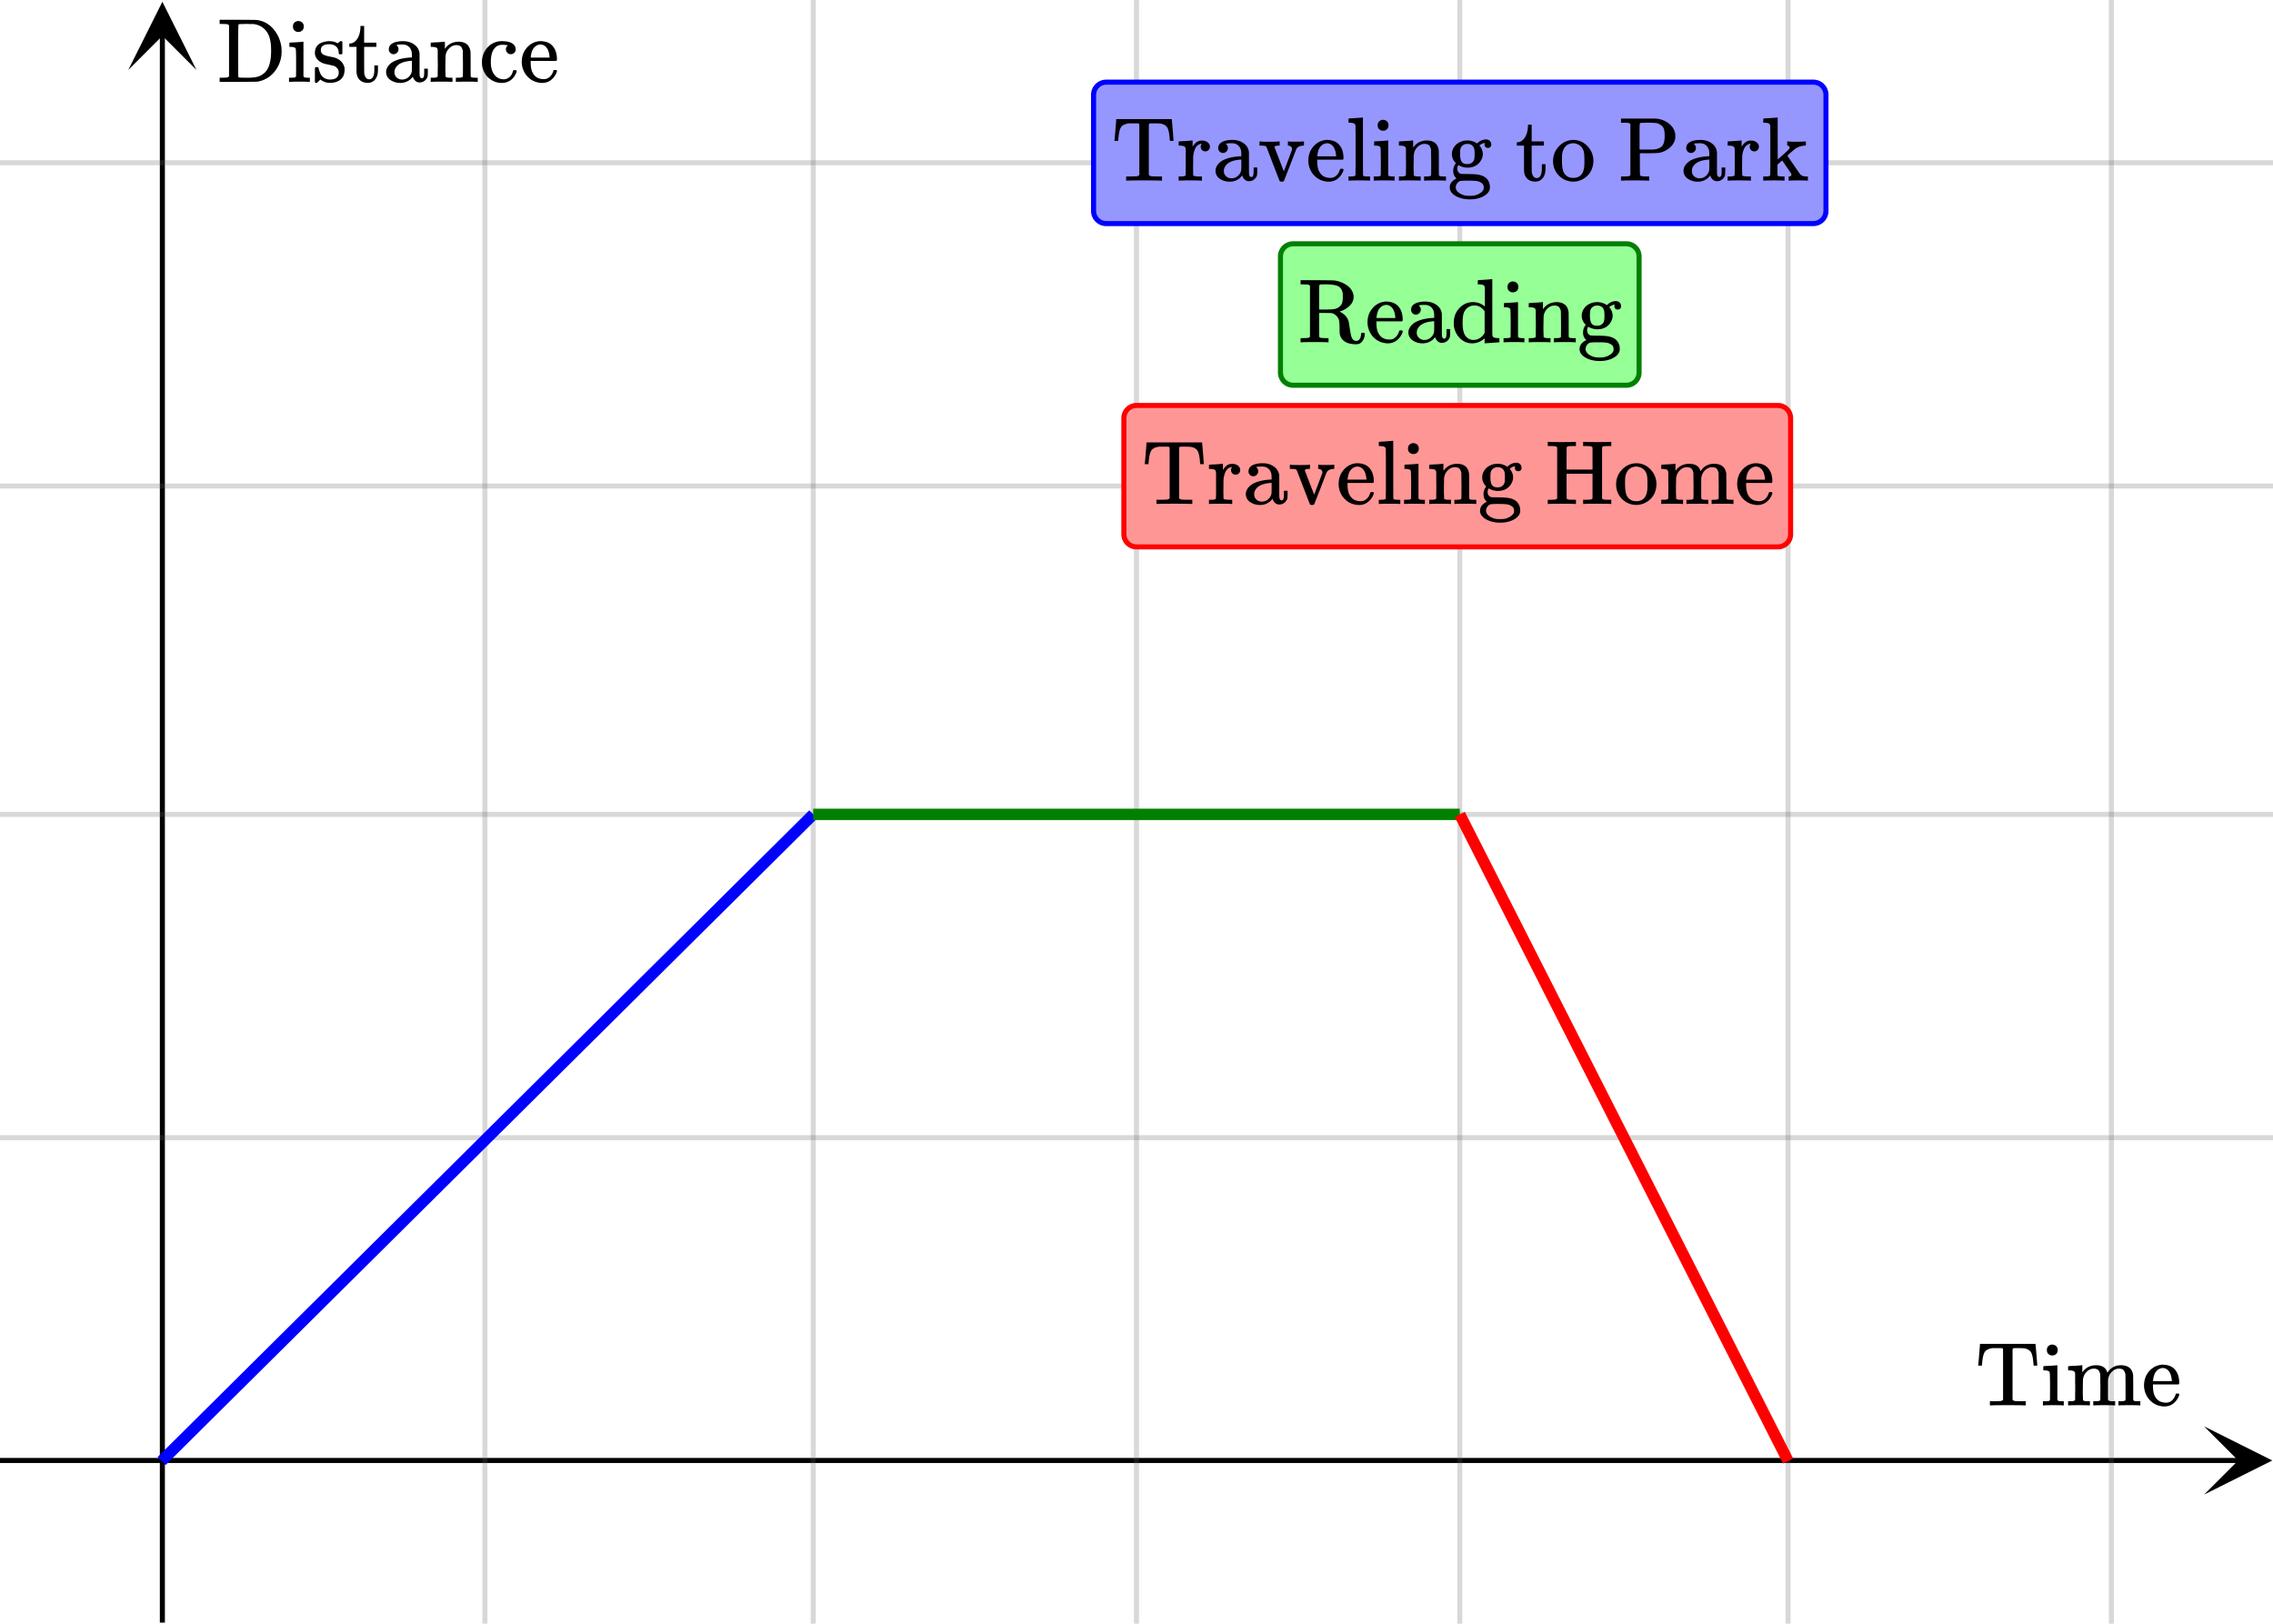 <svg xmlns="http://www.w3.org/2000/svg" width="450" height="321.422" viewBox="0 0 450 321"><defs><clipPath id="a"><path d="M436.363 282.148H450V296h-13.637zm0 0"/></clipPath><clipPath id="b"><path d="M25.395 0H39v13.637H25.395zm0 0"/></clipPath></defs><path fill="#fff" d="M0 0h450v321H0z"/><path d="M0 288.398h443.25v1H0zm0 0"/><g clip-path="url(#a)"><path d="M436.363 282.148l13.5 6.75-13.5 6.75 6.75-6.75zm0 0"/></g><path d="M96 0v321M161 0v321M225 0v321M289 0v321M354 0v321M418 0v321"/><path d="M96.5 0v321c0 .277-.223.5-.5.5a.498.498 0 0 1-.5-.5V0c0-.277.223-.5.5-.5s.5.223.5.5zm65 0v321c0 .277-.223.5-.5.5a.498.498 0 0 1-.5-.5V0c0-.277.223-.5.5-.5s.5.223.5.5zm64 0v321c0 .277-.223.5-.5.5a.498.498 0 0 1-.5-.5V0c0-.277.223-.5.5-.5s.5.223.5.5zm64 0v321c0 .277-.223.5-.5.5a.498.498 0 0 1-.5-.5V0c0-.277.223-.5.5-.5s.5.223.5.5zm65 0v321c0 .277-.223.5-.5.5a.498.498 0 0 1-.5-.5V0c0-.277.223-.5.5-.5s.5.223.5.5zm64 0v321c0 .277-.223.5-.5.5a.498.498 0 0 1-.5-.5V0c0-.277.223-.5.5-.5s.5.223.5.5zm0 0" fill="#666" fill-opacity=".251"/><path d="M31.645 321V6.75h1V321zm0 0"/><g clip-path="url(#b)"><path d="M25.395 13.637l6.75-13.5 6.75 13.5-6.75-6.75zm0 0"/></g><path d="M0 225h450M0 161h450M0 96h450M0 32h450"/><path d="M0 224.5h450c.277 0 .5.223.5.5s-.223.5-.5.5H0a.498.498 0 0 1-.5-.5c0-.277.223-.5.5-.5zm0-64h450c.277 0 .5.223.5.5s-.223.5-.5.5H0a.498.498 0 0 1-.5-.5c0-.277.223-.5.5-.5zm0-65h450c.277 0 .5.223.5.5s-.223.5-.5.5H0a.498.498 0 0 1-.5-.5c0-.277.223-.5.5-.5zm0-64h450c.277 0 .5.223.5.5s-.223.5-.5.5H0a.498.498 0 0 1-.5-.5c0-.277.223-.5.5-.5zm0 0" fill="#666" fill-opacity=".251"/><path d="M31.207 288.203l129-128 1.586 1.594-129 128zm0 0" fill="#00f"/><path d="M161 159.875h128v2.25H161zm0 0" fill="green"/><path d="M290.004 160.492l65 128-2.008 1.016-65-128zm0 0" fill="red"/><path d="M391.64 270.031v.094h.735v-.094c0-.062.016-.203.047-.437.094-1.281.344-2.094.719-2.422.296-.25.703-.406 1.218-.5.125-.016.47-.016 1.032-.016h.484c.281 0 .453.016.516.031.062.016.125.079.156.188.015.016.015 1.703.015 5.016v4.968c-.093.141-.25.22-.453.266-.421.031-.968.047-1.609.047h-.547V278h.235c.25-.031 1.359-.047 3.312-.047 1.953 0 3.063.016 3.313.047h.234v-.828h-.547c-.64 0-1.188-.016-1.61-.047-.202-.047-.359-.125-.452-.266v-4.968c0-3.313 0-5 .015-5.016.031-.11.094-.172.156-.188.063-.015.235-.03.516-.03h.484c.672 0 1.125.03 1.391.093.453.125.781.328.984.578.297.344.485 1.094.579 2.266.015.234.03.375.046.437v.094h.72v-.094c0-.031-.048-.719-.157-2.062-.11-1.344-.172-2.031-.188-2.047v-.11h-11v.11c0 .015-.046.703-.156 2.047-.11 1.344-.172 2.031-.187 2.062zm14.704-4.078c-.328 0-.594.094-.797.297-.219.188-.313.453-.313.781 0 .438.157.735.485.922.156.11.344.156.594.156.218 0 .421-.046.578-.156.312-.187.484-.484.484-.922 0-.328-.11-.578-.297-.765-.187-.188-.437-.282-.734-.313zM408.438 278h.14v-.828h-.422c-.328-.016-.547-.031-.625-.063a.488.488 0 0 1-.219-.218v-6.844h-.046c-.016 0-.079 0-.204.015-.125.016-.296.032-.515.047l-.656.047-.641.031c-.219.016-.39.016-.516.032l-.171.015c-.032 0-.032.141-.032.422v.406h.188c.61 0 .969.125 1.062.36.047.125.078 1.094.078 2.89 0 1.72-.015 2.579-.015 2.61a.46.46 0 0 1-.219.203 7.3 7.3 0 0 1-.89.047h-.282V278h.14c.22-.031.876-.047 1.97-.047 1.109 0 1.734.016 1.875.047zm3.937-1.078v-.422c0-.125-.016-.266-.016-.422 0-.156-.015-.344-.015-.531v-.578c0-.281.015-.594.015-.906 0-.329.016-.594.016-.813v-.328c.063-.64.313-1.156.734-1.578.407-.406.875-.625 1.422-.625.375 0 .672.094.86.265.187.172.312.454.406.844 0 .094.015.953.031 2.578 0 1.625-.015 2.453-.015 2.485 0 .187-.329.28-.954.28h-.437V278h.14c.157-.031.829-.047 2.016-.047 1.188 0 1.86.016 2.016.047h.156v-.828h-.547c-.469 0-.75-.078-.844-.25v-.11c0-.078 0-.187-.015-.312V274.063v-.813c.015-.203.015-.313.015-.328.063-.64.313-1.156.735-1.578.406-.406.89-.625 1.422-.625.39 0 .671.094.859.265.188.172.313.454.406.844.016.094.016.953.031 2.578 0 1.625 0 2.453-.015 2.485 0 .187-.313.28-.953.28h-.438V278h.14c.157-.031.829-.047 2.017-.047 1.203 0 1.875.016 2.03.047h.141v-.828h-.296c-.329 0-.625-.016-.875-.047a.46.46 0 0 1-.22-.203c-.015-.031-.015-.813-.015-2.344 0-1.578-.015-2.422-.015-2.5-.141-1.36-.97-2.031-2.47-2.031-.812 0-1.53.281-2.14.86-.047.03-.203.234-.484.593l-.047-.094c-.266-.875-.969-1.328-2.14-1.36-1.188 0-2.11.454-2.75 1.376l-.016.031c-.016 0-.016-.234-.016-.687v-.72h-.063c-.015 0-.078 0-.203.017-.109.015-.28.03-.515.046s-.438.032-.64.047c-.22 0-.438.016-.673.031-.219.016-.39.016-.5.032l-.187.015c-.016 0-.031.141-.031.422v.406h.328c.39.032.656.079.796.157.141.078.22.234.266.469V273.14c0 .437.016.828.016 1.203v.75c0 .25-.016.484-.016.703v1.125c-.11.172-.39.25-.86.25h-.53V278h.14c.156-.031.828-.047 2.016-.047 1.187 0 1.86.016 2.015.047h.141v-.828h-.531c-.469 0-.75-.078-.844-.25zm19.063-3.328c0-1.156-.282-2.047-.86-2.703-.562-.641-1.39-.954-2.484-.954-.125 0-.203 0-.25.016-.953.125-1.75.563-2.406 1.328-.641.75-.97 1.688-.97 2.797 0 .438.079.875.22 1.313.234.687.609 1.296 1.156 1.78.531.5 1.156.798 1.828.938.312.063.562.094.797.094.719 0 1.328-.203 1.828-.61.5-.406.86-.906 1.094-1.53a.993.993 0 0 0 .046-.235c0-.125-.109-.187-.359-.187-.156 0-.25.015-.281.046-.047.047-.078.125-.11.266-.14.375-.328.688-.562.938a1.692 1.692 0 0 1-1.297.562c-1.047 0-1.797-.437-2.234-1.328-.235-.453-.36-1.125-.36-2.016v-.265h5.079c.093-.094.125-.172.125-.25zm-1.47-.547v.14h-3.718v-.125c.078-.687.234-1.218.469-1.593.406-.578.906-.875 1.531-.875.172.015.297.047.375.078.781.281 1.234 1.062 1.344 2.375zm0 0M45.344 4.797v10.11c-.125.109-.235.187-.36.218-.109.016-.406.031-.906.047h-.594V16h3.625c2.407-.016 3.688-.031 3.844-.047 1.297-.219 2.375-.812 3.234-1.781.844-.969 1.36-2.11 1.532-3.453.015-.235.031-.5.031-.766 0-.281-.016-.531-.031-.781-.172-1.313-.657-2.469-1.453-3.469-.797-1-1.782-1.625-2.97-1.875a3.281 3.281 0 0 0-.75-.094c-.25-.015-1.39-.015-3.437-.03h-3.625v.827h.594c.5.016.797.032.906.047.125.031.235.11.36.219zm4.765-.25a3.85 3.85 0 0 1 1.766.61c.922.624 1.484 1.593 1.672 2.89.094.422.125 1.047.125 1.875 0 2.125-.469 3.594-1.406 4.375-.422.344-.86.578-1.313.687-.453.125-1.062.188-1.844.188-1.047 0-1.625-.016-1.718-.031-.125-.032-.188-.094-.22-.204 0-.03-.015-1.75-.015-5.124 0-3.36.016-5.079.063-5.126.031-.078.125-.125.281-.14h.734c.203-.016.391-.016.563-.016.172 0 .36 0 .562.016h.516zm9-.594c-.328 0-.593.094-.797.297-.218.188-.312.453-.312.781 0 .438.156.735.484.922.157.11.344.156.594.156.219 0 .422-.046.578-.156.313-.187.485-.484.485-.922 0-.328-.11-.578-.297-.765-.188-.188-.438-.282-.735-.313zM61.203 16h.14v-.828h-.421c-.328-.016-.547-.031-.625-.063a.488.488 0 0 1-.219-.218V8.047h-.047c-.015 0-.078 0-.203.015-.125.016-.297.032-.516.047l-.656.047-.64.031c-.22.016-.391.016-.516.032l-.172.015c-.031 0-.031.141-.031.422v.406h.187c.61 0 .97.126 1.063.36.047.125.078 1.094.078 2.89 0 1.72-.016 2.579-.016 2.61a.46.46 0 0 1-.218.203 7.3 7.3 0 0 1-.891.047h-.281V16h.14c.22-.031.875-.047 1.97-.047 1.108 0 1.733.016 1.874.047zm3.969-7.453c.594 0 1.047.156 1.39.469.329.312.5.75.5 1.296 0 .063.032.141.11.22h.5l.11-.11V8.047a.326.326 0 0 0-.235-.11h-.14a3.66 3.66 0 0 0-.407.297l-.156.125-.266-.14a2.904 2.904 0 0 0-1.266-.266c-.234-.031-.374-.031-.421 0-1.704.172-2.547.938-2.547 2.328 0 .125 0 .219.015.266.141.734.594 1.297 1.391 1.672.234.125.688.25 1.36.375.374.094.671.156.874.203.313.094.563.25.75.484.22.219.329.5.329.844 0 .938-.579 1.406-1.75 1.406-.735 0-1.329-.312-1.75-.922a5.056 5.056 0 0 1-.47-1.234c-.03-.14-.062-.234-.093-.25-.031-.031-.125-.047-.281-.047-.172 0-.266.016-.282.016-.046.031-.078.11-.078.219-.015.124-.015.578-.015 1.359v1.422c.078.062.156.11.234.11h.14l.204-.188c.078-.063.14-.125.219-.203l.156-.157.14-.125c.532.438 1.157.656 1.876.656 1.296 0 2.187-.453 2.656-1.343.156-.36.25-.766.25-1.235 0-.218-.016-.359-.016-.437-.219-.828-.703-1.422-1.469-1.781-.25-.141-.718-.282-1.406-.391-.547-.11-.953-.234-1.219-.36a1.063 1.063 0 0 1-.562-.624 1.027 1.027 0 0 1-.031-.297c0-.781.547-1.172 1.656-1.172zm6.187-3.344c-.046 1.172-.359 2.047-.906 2.625a1.721 1.721 0 0 1-1.14.578h-.157v.656h1.422v2.47c0 1.702 0 2.577.016 2.671.062.61.281 1.094.672 1.453.375.344.89.531 1.546.531.516 0 .922-.156 1.25-.453.313-.296.547-.687.672-1.171.063-.25.094-.641.094-1.188v-.64h-.719v.64c0 .453-.015.734-.03.828-.11.844-.438 1.281-.97 1.281-.421 0-.703-.234-.875-.703a1.823 1.823 0 0 1-.125-.578c0-.187-.015-1.047-.015-2.547V9.062h2.422v-.828h-2.422V4.922h-.735zm6.563 5.313c.266 0 .5-.11.687-.297a.944.944 0 0 0 .282-.688c0-.344-.141-.61-.391-.781 0-.11.39-.156 1.203-.156.438 0 .813.125 1.11.344.296.234.515.546.64.937.063.203.094.5.094.906v.39h-.25c-1.266.079-2.313.298-3.125.673-.406.172-.75.406-1.031.687-.47.469-.704.985-.704 1.547 0 .219.047.453.141.688.172.421.5.765 1 1.03a3.438 3.438 0 0 0 1.672.407c.781 0 1.469-.25 2.047-.75.047-.047.125-.125.234-.25.11-.125.188-.219.219-.25v.078c.078.297.25.547.484.766.235.203.5.312.797.312.39 0 .735-.109 1.031-.328.282-.234.485-.5.594-.844.016-.078.031-.359.047-.843v-.703h-.719v.64c0 .516-.03.86-.109 1-.078.172-.188.25-.344.25-.172 0-.281-.078-.36-.25-.062-.11-.093-.265-.093-.469-.016-.187-.016-.874-.016-2.062v-2.047a2.112 2.112 0 0 0-.109-.578c-.172-.578-.562-1.047-1.14-1.406-.579-.36-1.266-.531-2.063-.531-.672 0-1.234.093-1.703.265-.469.188-.781.438-.938.75-.093.219-.14.422-.14.578 0 .266.078.5.265.688a.907.907 0 0 0 .688.297zm3.625 2.328c0 .719-.016 1.11-.047 1.187-.11.422-.328.781-.672 1.063-.344.297-.75.437-1.234.437a1.5 1.5 0 0 1-1.063-.406 1.359 1.359 0 0 1-.437-1.031c0-.297.062-.578.203-.813.453-.86 1.5-1.344 3.156-1.453.016-.015.047-.015.078-.015.016 0 .016.343.016 1.03zm6.656 2.078V14.5c0-.125-.016-.266-.016-.422 0-.156-.015-.344-.015-.531v-.578c0-.281.016-.594.016-.906 0-.329.015-.594.015-.813v-.328c.063-.64.313-1.156.734-1.578.407-.406.876-.625 1.422-.625.375 0 .672.094.86.265.187.172.312.454.406.844 0 .094.016.953.031 2.578 0 1.625-.015 2.453-.015 2.485 0 .187-.329.28-.954.28h-.437V16h.14c.157-.031.829-.047 2.016-.047 1.188 0 1.86.016 2.016.047h.156v-.828h-.297c-.328 0-.625-.016-.875-.047a.46.46 0 0 1-.219-.203c-.015-.031-.015-.813-.015-2.344 0-1.578-.016-2.422-.016-2.5C93 8.766 92.25 8.094 90.86 8.047c-1.187 0-2.109.453-2.75 1.375l-.015.031c-.016 0-.016-.234-.016-.687v-.72h-.062c-.016 0-.079 0-.204.017-.109.015-.28.03-.515.046-.234.016-.438.032-.64.047-.22 0-.438.016-.673.031-.218.016-.39.016-.5.032l-.187.015c-.016 0-.031.141-.031.422v.406h.328c.39.032.656.079.797.157.14.078.218.234.265.469V11.14c0 .437.016.828.016 1.203v.75c0 .25-.016.484-.016.703v1.125c-.11.172-.39.25-.86.25h-.53V16h.14c.156-.031.828-.047 2.016-.047 1.187 0 1.86.016 2.016.047h.14v-.828h-.531c-.469 0-.75-.078-.844-.25zm12.906-4.406c.282 0 .516-.094.704-.266a.885.885 0 0 0 .28-.672c0-.172-.03-.312-.062-.422-.265-.812-1.172-1.219-2.719-1.219-.874 0-1.671.282-2.39.86-.844.703-1.328 1.625-1.484 2.75 0 .094-.016.281-.016.594 0 .312.016.515.016.578.25 1.437.953 2.453 2.14 3.062a3.725 3.725 0 0 0 1.719.422c1.094 0 1.937-.437 2.531-1.297.313-.484.453-.844.453-1.062 0-.047-.031-.094-.11-.172h-.25c-.155 0-.25.015-.28.047-.047.015-.063.078-.094.172-.188.687-.547 1.156-1.047 1.406a1.582 1.582 0 0 1-.797.187c-.828 0-1.484-.375-1.969-1.109-.375-.563-.562-1.328-.562-2.313 0-1.328.281-2.265.844-2.828.343-.39.828-.578 1.437-.578.281 0 .578.016.89.063.11.015.157.031.173.047 0 .015-.032.046-.079.109a.885.885 0 0 0-.28.672c0 .265.093.5.28.687a.885.885 0 0 0 .672.282zm9.157 1.078c0-1.156-.282-2.047-.86-2.703-.562-.641-1.39-.954-2.484-.954-.125 0-.203 0-.25.016-.953.125-1.75.563-2.406 1.328-.641.75-.97 1.688-.97 2.797 0 .438.079.875.22 1.313.234.687.609 1.296 1.156 1.78.531.5 1.156.798 1.828.938.313.063.563.094.797.094.719 0 1.328-.203 1.828-.61.5-.405.86-.905 1.094-1.53a.993.993 0 0 0 .047-.235c0-.125-.11-.187-.36-.187-.156 0-.25.015-.281.046-.047.047-.078.126-.11.266-.14.375-.328.688-.562.938a1.692 1.692 0 0 1-1.297.562c-1.047 0-1.797-.437-2.234-1.328-.234-.453-.36-1.125-.36-2.016v-.265h5.079c.093-.094.125-.172.125-.25zm-1.47-.547v.14h-3.718v-.124c.078-.688.234-1.22.469-1.594.406-.578.906-.875 1.531-.875.172.015.297.047.375.078.781.281 1.234 1.062 1.344 2.375zm0 0"/><path d="M219 15.55h140a3 3 0 0 1 3 3v23a3 3 0 0 1-3 3H219a3 3 0 0 1-3-3v-23a3 3 0 0 1 3-3zm1 2h138c1.105 0 2 .895 2 2v21c0 1.106-.895 2-2 2H220c-1.105 0-2-.894-2-2v-21c0-1.105.895-2 2-2zm0 0" fill-rule="evenodd" fill="#00f"/><path d="M219 16.55h140c1.105 0 2 .895 2 2v23c0 1.106-.895 2-2 2H219c-1.105 0-2-.894-2-2v-23c0-1.105.895-2 2-2zm0 0" fill-rule="evenodd" fill="#9696ff"/><path d="M220.64 27.582v.094h.735v-.094c0-.062.016-.203.047-.437.094-1.282.344-2.094.719-2.422.297-.25.703-.407 1.218-.5.125-.016.47-.016 1.032-.016h.484c.281 0 .453.016.516.031.062.016.125.078.156.188.016.015.016 1.703.016 5.015v4.97c-.094.14-.25.218-.454.265-.422.031-.968.047-1.609.047h-.547v.828h.234c.25-.031 1.36-.047 3.313-.047s3.063.016 3.313.047h.234v-.828h-.547c-.64 0-1.188-.016-1.61-.047-.202-.047-.359-.125-.452-.266v-4.969c0-3.312 0-5 .015-5.015.031-.11.094-.172.156-.188.063-.015.235-.031.516-.031h.484c.672 0 1.125.031 1.391.094.453.125.781.328.984.578.297.344.485 1.094.578 2.266.016.234.032.375.047.437v.094h.72v-.094c0-.031-.048-.719-.157-2.062-.11-1.344-.172-2.032-.188-2.047v-.11h-11v.11c0 .015-.047.703-.156 2.047-.11 1.343-.172 2.03-.187 2.062zm12.985 7.14h-.281v.829h.14c.172-.031.844-.047 2.016-.047 1.313 0 2.078.016 2.297.047h.156v-.828h-.562c-.516-.016-.828-.047-.953-.094a.302.302 0 0 1-.22-.172v-.36-.359c-.015-.14-.015-.297-.015-.468v-.485c0-.344.016-.75.016-1.219v-.703c.078-1.047.36-1.812.828-2.265.11-.078.25-.172.437-.266.25-.078.391-.094.422-.078 0 .016-.015.047-.047.094a.857.857 0 0 0-.14.5c0 .265.094.484.265.656.172.172.391.25.641.25s.469-.094.64-.266c.188-.172.266-.39.266-.656 0-.437-.234-.781-.703-1.031-.234-.125-.516-.188-.86-.188-.452 0-.812.11-1.093.328-.281.204-.531.516-.766.891v-1.234h-.047c-.015 0-.078 0-.203.015-.109.016-.28.032-.515.047-.235.016-.438.031-.625.047l-.656.031c-.22.016-.375.016-.5.032l-.188.015c-.016 0-.031.14-.031.422v.406h.328c.39.032.656.078.797.157.14.078.219.234.265.468l.016.407v3.703c0 .203 0 .39-.016.562v.562c-.093.173-.375.25-.843.25zm8.5-4.656c.266 0 .5-.109.688-.296a.944.944 0 0 0 .28-.688c0-.344-.14-.61-.39-.781 0-.11.39-.156 1.203-.156.438 0 .813.125 1.11.343.297.235.515.547.64.938.063.203.094.5.094.906v.39h-.25c-1.266.079-2.313.298-3.125.673-.406.171-.75.406-1.031.687-.469.469-.703.984-.703 1.547 0 .219.047.453.14.687.172.422.5.766 1 1.032a3.438 3.438 0 0 0 1.672.406c.781 0 1.469-.25 2.047-.75.047-.047.125-.125.234-.25.11-.125.188-.219.22-.25v.078c.077.297.25.547.483.766.235.203.5.312.797.312.391 0 .735-.11 1.032-.328.28-.234.484-.5.593-.844.016-.078.032-.36.047-.843v-.704h-.719v.641c0 .516-.03.86-.109 1-.078.172-.187.25-.344.25-.172 0-.28-.078-.359-.25-.063-.11-.094-.266-.094-.469-.015-.187-.015-.875-.015-2.062v-2.047a2.112 2.112 0 0 0-.11-.578c-.172-.578-.562-1.047-1.14-1.406-.578-.36-1.266-.532-2.063-.532-.672 0-1.234.094-1.703.266-.469.187-.781.437-.938.75-.093.219-.14.422-.14.578 0 .266.078.5.266.688a.907.907 0 0 0 .687.296zm3.625 2.329c0 .718-.016 1.109-.047 1.187-.11.422-.328.781-.672 1.063-.344.296-.75.437-1.234.437a1.5 1.5 0 0 1-1.063-.406 1.359 1.359 0 0 1-.437-1.031c0-.297.062-.579.203-.813.453-.86 1.5-1.344 3.156-1.453.016-.016.047-.016.078-.016.016 0 .016.344.016 1.032zm9.344-4.61h-.125v.828h.078c.187 0 .36.063.516.188a.577.577 0 0 1 .234.469v.14a566.05 566.05 0 0 1-1.625 4.297l-.922-2.375c-.61-1.578-.922-2.39-.922-2.437.031-.172.281-.266.75-.282h.266v-.828h-.156c-.172.047-.829.063-1.97.063-1.046 0-1.64-.016-1.75-.063h-.109v.828h.438c.281.016.469.032.531.047.078 0 .156.031.25.078.078.047.156.14.203.266.016.047.86 2.25 2.531 6.578.063.11.204.172.438.172s.39-.063.453-.172c.016-.062.422-1.094 1.219-3.125.781-2.031 1.187-3.062 1.203-3.125.219-.437.672-.672 1.344-.719h.187v-.828h-.078c-.297.031-.781.047-1.469.047h-.64c-.516 0-.813-.016-.875-.047zm10.89 3.36c0-1.157-.28-2.047-.859-2.704-.563-.64-1.39-.953-2.484-.953-.125 0-.204 0-.25.016-.954.125-1.75.562-2.407 1.328-.64.75-.968 1.688-.968 2.797 0 .437.078.875.218 1.312.235.688.61 1.297 1.157 1.782.53.5 1.156.797 1.828.937.312.063.562.094.797.094.718 0 1.328-.203 1.828-.61.5-.406.86-.906 1.094-1.53a.993.993 0 0 0 .046-.235c0-.125-.109-.188-.359-.188-.156 0-.25.016-.281.047-.047.047-.078.125-.11.266-.14.375-.328.687-.562.937a1.692 1.692 0 0 1-1.297.563c-1.047 0-1.797-.438-2.234-1.328-.235-.453-.36-1.125-.36-2.016v-.265h5.078c.094-.094.125-.172.125-.25zm-1.468-.547v.14h-3.72v-.125c.079-.687.235-1.218.47-1.593.406-.579.906-.875 1.53-.875.173.015.298.046.376.078.781.28 1.234 1.062 1.344 2.375zm2.734 4.125h-.281v.828h.14c.157-.031.829-.047 2-.047 1.11 0 1.766.016 1.985.047h.14v-.828h-.28a7.3 7.3 0 0 1-.892-.047.46.46 0 0 1-.218-.203c0-.032-.016-1.938-.016-5.75V23.05h-.047c-.015 0-.078.015-.203.015a9.137 9.137 0 0 1-.547.047l-.656.047-.672.047a3.91 3.91 0 0 0-.515.031l-.188.016c-.016 0-.031.14-.031.406v.422h.328c.39.031.656.078.797.156.14.078.219.235.265.453v1.094c.016.328.016.688.016 1.094v5.656c0 .297 0 .563-.016.781v1.157c-.093.172-.39.25-.843.25zm6.61-11.22c-.329 0-.594.095-.798.298-.218.187-.312.453-.312.781 0 .438.156.734.484.922.157.11.344.156.594.156.219 0 .422-.047.578-.156.313-.188.485-.484.485-.922 0-.328-.11-.578-.297-.766-.188-.187-.438-.28-.735-.312zm2.093 12.048h.14v-.828h-.421c-.328-.016-.547-.032-.625-.063a.488.488 0 0 1-.219-.219v-6.843h-.047c-.015 0-.078 0-.203.015-.125.016-.297.032-.515.047-.235.016-.454.031-.657.047l-.64.031c-.22.016-.391.016-.516.032l-.172.015c-.031 0-.031.14-.031.422v.406h.187c.61 0 .97.125 1.063.36.047.125.078 1.093.078 2.89 0 1.719-.016 2.578-.016 2.61a.46.46 0 0 1-.218.203 7.3 7.3 0 0 1-.891.047h-.281v.828h.14c.22-.031.875-.047 1.97-.047 1.108 0 1.733.016 1.874.047zm3.938-1.078v-.422c0-.125-.016-.266-.016-.422 0-.156-.016-.344-.016-.531v-.578c0-.282.016-.594.016-.907 0-.328.016-.593.016-.812v-.328c.062-.641.312-1.157.734-1.578.406-.407.875-.625 1.422-.625.375 0 .672.093.86.265.187.172.312.453.406.844 0 .094.015.953.03 2.578 0 1.625-.015 2.453-.015 2.484 0 .188-.328.282-.953.282h-.438v.828h.141c.156-.031.828-.047 2.016-.047 1.187 0 1.86.016 2.015.047h.157v-.828h-.297c-.328 0-.625-.016-.875-.047a.46.46 0 0 1-.219-.203c-.016-.032-.016-.813-.016-2.344 0-1.578-.015-2.422-.015-2.5-.156-1.313-.906-1.984-2.297-2.031-1.188 0-2.11.453-2.75 1.375l-.016.03c-.015 0-.015-.233-.015-.687v-.718h-.063c-.015 0-.078 0-.203.015-.11.016-.281.032-.516.047-.234.016-.437.031-.64.047-.219 0-.438.016-.672.031-.219.016-.39.016-.5.032l-.188.015c-.015 0-.03.14-.03.422v.406h.327c.39.032.656.078.797.157.14.078.219.234.266.468v1.453c0 .438.015.829.015 1.204v.75c0 .25-.015.484-.015.703v1.125c-.11.172-.39.25-.86.25h-.53v.828h.14c.156-.031.828-.047 2.015-.047 1.188 0 1.86.016 2.016.047h.14v-.828h-.53c-.47 0-.75-.078-.844-.25zm12.53-6.282l-.202-.125a3.25 3.25 0 0 0-1.703-.468c-.563 0-1.079.109-1.532.343-.453.22-.812.516-1.062.891-.328.469-.485.953-.485 1.469 0 .656.266 1.25.797 1.781-.359.469-.53.969-.53 1.531 0 .625.218 1.14.655 1.5l-.203.11c-.203.093-.39.234-.578.422a1.642 1.642 0 0 0-.562 1.25c0 .187.015.312.046.39.157.578.625 1.063 1.36 1.422.734.36 1.594.547 2.578.547 1 0 1.844-.188 2.563-.547.734-.36 1.203-.844 1.359-1.422.031-.078.047-.219.047-.437 0-.703-.235-1.297-.703-1.766-.422-.39-1-.625-1.735-.734-.281-.063-.937-.094-1.937-.11-.766-.015-1.188-.015-1.297-.031a.685.685 0 0 1-.313-.11c-.312-.202-.468-.515-.468-.937 0-.219.062-.453.203-.687.61.328 1.203.5 1.781.5 1.156 0 2-.407 2.578-1.235.313-.468.485-.953.485-1.437 0-.578-.204-1.125-.594-1.61-.031-.03-.047-.062-.078-.093 0-.016.046-.063.14-.125.25-.188.516-.313.797-.36.063-.015.11-.015.156-.031v.016c0 .015-.015.047-.015.047-.063.093-.078.218-.047.39.062.36.281.531.656.531.203 0 .36-.062.469-.171a.636.636 0 0 0 .187-.47c0-.312-.093-.546-.296-.75a.965.965 0 0 0-.72-.28c-.671 0-1.265.265-1.796.796zm-3.358 2.11c0-.422.015-.719.046-.922.063-.344.22-.61.47-.813.25-.187.546-.296.905-.296.782 0 1.25.375 1.407 1.109.03.203.046.5.046.922 0 .406-.015.703-.046.89a1.28 1.28 0 0 1-.454.782c-.25.203-.562.297-.937.297-.563 0-.938-.157-1.14-.5-.204-.329-.298-.829-.298-1.47zm4.187 5.672c.344.203.5.515.5.922 0 .156 0 .265-.031.328-.078.28-.297.53-.64.765a3.287 3.287 0 0 1-1.173.5c-.219.047-.515.063-.906.063-.39 0-.703-.016-.922-.063a3.263 3.263 0 0 1-1.172-.484c-.328-.234-.547-.484-.64-.766-.032-.11-.063-.218-.063-.36 0-.25.078-.483.219-.718.14-.219.328-.39.562-.5.157-.078.641-.11 1.438-.11h.531c.61 0 1.078.032 1.406.079.329.047.625.156.891.344zm9.25-11.22c-.047 1.173-.36 2.048-.906 2.626a1.721 1.721 0 0 1-1.14.578h-.157v.656h1.422v2.469c0 1.703 0 2.578.015 2.672.063.61.282 1.094.672 1.453.375.344.89.531 1.547.531.516 0 .922-.156 1.25-.453.313-.297.547-.687.672-1.172.063-.25.094-.64.094-1.187v-.64h-.719v.64c0 .453-.016.734-.031.828-.11.844-.438 1.281-.969 1.281-.422 0-.703-.234-.875-.703a1.823 1.823 0 0 1-.125-.578c0-.188-.016-1.047-.016-2.547v-2.594h2.422v-.828h-2.422v-3.312h-.734zm4.969 6.938c0 .938.281 1.782.844 2.5.578.72 1.296 1.204 2.203 1.438.28.062.593.11.953.11.344 0 .656-.048.937-.11a4.186 4.186 0 0 0 1.938-1.125 3.845 3.845 0 0 0 1.015-1.984c.063-.313.094-.594.094-.844 0-1.188-.422-2.203-1.265-3.047-.766-.766-1.672-1.14-2.72-1.14-.109 0-.25.015-.452.03-.97.126-1.797.579-2.5 1.36-.688.781-1.047 1.734-1.047 2.812zm4.328-3.515c.984.203 1.578.797 1.781 1.734.063.281.094.813.094 1.594v.578c0 1.953-.735 2.922-2.203 2.922-.875 0-1.5-.36-1.89-1.094-.235-.484-.345-1.281-.345-2.422 0-.562.016-.937.032-1.156.14-.969.546-1.625 1.218-1.969a2.47 2.47 0 0 1 1.016-.218c.14 0 .234.015.297.03zm10.984-3.828v10.109c-.125.11-.234.188-.36.219-.108.015-.405.031-.905.047h-.594v.828h.203c.203-.031 1.063-.047 2.594-.047 1.515 0 2.39.016 2.594.047h.187v-.828h-.594c-.703-.016-1.11-.078-1.203-.22-.031-.046-.047-.78-.047-2.218V30.13h1.688c1.219-.016 1.953-.047 2.219-.11a4.382 4.382 0 0 0 2-.984c.562-.484.937-1.078 1.078-1.765.015-.094.03-.266.03-.516 0-.266-.015-.453-.03-.547-.157-.812-.594-1.484-1.313-2.016-.719-.546-1.531-.843-2.453-.921-.078-.016-1.281-.016-3.578-.016h-3.375v.828h.594c.5.016.796.031.906.047.125.031.234.11.36.219zm6.188.328c.25.219.406.484.484.781.078.313.11.75.11 1.313 0 .875-.157 1.5-.485 1.906-.344.39-.906.625-1.703.703-.078.016-.578.016-1.5.016h-1.281v-2.547c0-1.688.015-2.563.062-2.61.031-.078.125-.125.297-.14H325.531c.14-.016.297-.016.438-.016h.469c.718 0 1.234.031 1.578.094.328.078.64.234.953.5zm5.812 5.39c.266 0 .5-.109.688-.296a.944.944 0 0 0 .281-.688c0-.344-.14-.61-.39-.781 0-.11.39-.156 1.202-.156.438 0 .813.125 1.11.343.297.235.515.547.64.938.063.203.094.5.094.906v.39h-.25c-1.265.079-2.312.298-3.125.673-.406.171-.75.406-1.031.687-.469.469-.703.984-.703 1.547 0 .219.047.453.14.687.172.422.5.766 1 1.032a3.438 3.438 0 0 0 1.672.406c.782 0 1.47-.25 2.047-.75.047-.047.125-.125.235-.25.109-.125.187-.219.218-.25v.078c.079.297.25.547.485.766.234.203.5.312.797.312.39 0 .734-.11 1.03-.328.282-.234.485-.5.595-.844.015-.078.03-.36.046-.843v-.704h-.718v.641c0 .516-.031.86-.11 1-.078.172-.187.25-.343.25-.172 0-.282-.078-.36-.25-.062-.11-.094-.266-.094-.469-.015-.187-.015-.875-.015-2.062v-2.047a2.112 2.112 0 0 0-.11-.578c-.171-.578-.562-1.047-1.14-1.406-.578-.36-1.266-.532-2.063-.532-.671 0-1.234.094-1.703.266-.469.187-.781.437-.937.75-.094.219-.14.422-.14.578 0 .266.077.5.265.688a.907.907 0 0 0 .687.296zm3.625 2.329c0 .718-.015 1.109-.047 1.187-.109.422-.328.781-.671 1.063-.344.296-.75.437-1.235.437a1.5 1.5 0 0 1-1.062-.406 1.359 1.359 0 0 1-.438-1.031c0-.297.063-.579.203-.813.453-.86 1.5-1.344 3.156-1.453.016-.016.047-.016.079-.016.015 0 .015.344.015 1.032zm3.906 2.328h-.28v.828h.14c.172-.031.844-.047 2.015-.047 1.313 0 2.079.016 2.297.047h.157v-.828h-.563c-.515-.016-.828-.047-.953-.094a.302.302 0 0 1-.219-.172v-.36-.359c-.015-.14-.015-.297-.015-.468v-.485c0-.344.015-.75.015-1.219v-.703c.078-1.047.36-1.812.828-2.265.11-.078.25-.172.438-.266.25-.078.39-.094.422-.078 0 .016-.016.047-.047.094a.857.857 0 0 0-.14.5c0 .265.093.484.265.656.172.172.39.25.64.25s.47-.094.641-.266c.188-.172.266-.39.266-.656 0-.437-.235-.781-.703-1.031-.235-.125-.516-.188-.86-.188-.453 0-.812.11-1.094.328-.28.204-.53.516-.765.891v-1.234h-.047c-.016 0-.078 0-.203.015-.11.016-.281.032-.516.047-.234.016-.437.031-.625.047l-.656.031c-.219.016-.375.016-.5.032l-.188.015c-.015 0-.03.14-.03.422v.406h.327c.391.032.657.078.797.157.14.078.219.234.266.468l.015.407v3.703c0 .203 0 .39-.015.562v.562c-.094.173-.375.25-.844.25zm7.047 0h-.28v.828h.14c.14-.031.797-.047 1.969-.047 1.171 0 1.828.016 1.953.047h.156v-.828H353c-.328 0-.625-.016-.875-.047a.46.46 0 0 1-.219-.203c-.015-.032-.015-.391-.015-1.078v-1.016l.468-.406c.172-.157.313-.297.47-.422 0 0 .296.422.858 1.25.563.828.86 1.265.907 1.328a.495.495 0 0 1 .062.25c0 .203-.14.312-.422.344h-.125v.828h.141c.156-.031.813-.047 2-.047.89 0 1.422.016 1.563.047h.109v-.828h-.203c-.375 0-.656-.047-.875-.125-.203-.078-.39-.235-.563-.47-.078-.108-.5-.718-1.265-1.827-.766-1.11-1.141-1.672-1.141-1.688 0-.047.438-.453 1.328-1.203.563-.469 1.25-.734 2.078-.797h.235v-.828h-.079c-.015 0-.046.016-.109.016-.062 0-.156.015-.265.015-.11 0-.204.016-.282.016h-.312c-.14.016-.25.016-.328.016-1.282 0-1.985-.016-2.141-.063h-.172v.828h.094c.25.047.375.172.375.39a.5.5 0 0 1-.11.298c-.046.078-.421.437-1.14 1.078l-1.094.984-.015-4.156v-4.156h-.047c-.016 0-.079.015-.204.015a9.632 9.632 0 0 1-.53.047c-.25.016-.47.032-.673.047-.218.016-.437.031-.671.031-.22.016-.391.032-.516.047l-.188.016c-.015 0-.03.14-.03.406v.422h.327c.39.031.656.078.797.156.14.078.219.235.266.453v1.094c.015.328.015.688.015 1.094v5.656c0 .297 0 .563-.015.781v1.157c-.094.172-.375.25-.844.25zm0 0"/><path d="M256 47.55h66a3 3 0 0 1 3 3v23a3 3 0 0 1-3 3h-66a3 3 0 0 1-3-3v-23a3 3 0 0 1 3-3zm1 2h64c1.105 0 2 .895 2 2v21c0 1.106-.895 2-2 2h-64c-1.105 0-2-.894-2-2v-21c0-1.105.895-2 2-2zm0 0" fill-rule="evenodd" fill="green"/><path d="M256 48.55h66c1.105 0 2 .895 2 2v23c0 1.106-.895 2-2 2h-66c-1.105 0-2-.894-2-2v-23c0-1.105.895-2 2-2zm0 0" fill-rule="evenodd" fill="#96ff96"/><path d="M259.344 56.348v10.109c-.125.11-.235.188-.36.219-.109.015-.406.031-.906.047h-.594v.828h.204c.187-.031 1.046-.047 2.578-.047 1.5 0 2.359.016 2.546.047h.204v-.828h-.594c-.5-.016-.797-.032-.922-.047a.587.587 0 0 1-.328-.219l-.016-2.36v-2.359h1.188l1.187.016.188.031c.312.094.594.266.828.5.25.235.422.516.531.844.078.25.11.75.125 1.484 0 .75.016 1.188.047 1.313.266 1.281 1.297 1.953 3.094 2.015.312 0 .562-.03.75-.109.312-.125.562-.375.765-.719.22-.36.329-.75.329-1.187 0-.11-.032-.188-.079-.219-.046-.031-.14-.047-.296-.047-.157 0-.25.016-.297.063a.464.464 0 0 0-.063.265c-.031.469-.172.844-.406 1.078-.14.125-.281.204-.438.204h-.078c-.156 0-.265-.016-.312-.047a.902.902 0 0 1-.5-.407c-.125-.203-.235-.53-.313-.953-.015-.047-.078-.453-.203-1.187-.11-.75-.187-1.14-.187-1.188-.204-.797-.75-1.437-1.61-1.922a.836.836 0 0 1-.203-.093l.047-.032c.016 0 .047-.015.078-.015.031-.016.063-.016.078-.031a4.667 4.667 0 0 0 1.813-1.094c.515-.516.765-1.094.765-1.766 0-.14 0-.234-.015-.297-.172-1-.828-1.781-1.969-2.36a5.367 5.367 0 0 0-1.438-.5 1.41 1.41 0 0 0-.234-.046c-.234-.047-1.453-.062-3.687-.078h-3.157v.828h.594c.5.016.797.031.906.047.125.031.235.11.36.219zm6.484 1.5c0 .093.016.328.016.718 0 .485-.031.844-.11 1.094a1.46 1.46 0 0 1-.39.688 2.1 2.1 0 0 1-1.14.609c-.438.078-1.095.11-2 .11h-1.048V58.69c0-1.578.016-2.406.063-2.453.031-.078.125-.125.281-.14h.36c.234-.016.437-.016.609-.016 1.078 0 1.875.11 2.39.344.516.219.844.703.97 1.422zm11.875 5.297c0-1.157-.281-2.047-.86-2.704-.562-.64-1.39-.953-2.484-.953-.125 0-.203 0-.25.016-.953.125-1.75.562-2.406 1.328-.64.75-.969 1.688-.969 2.797 0 .437.079.875.22 1.312.233.688.608 1.297 1.155 1.782.532.5 1.157.797 1.829.937.312.063.562.094.796.094.72 0 1.329-.203 1.829-.61.5-.406.859-.906 1.093-1.53a.993.993 0 0 0 .047-.235c0-.125-.11-.188-.36-.188-.156 0-.25.016-.28.047-.047.047-.079.125-.11.266-.14.375-.328.687-.562.937a1.692 1.692 0 0 1-1.297.563c-1.047 0-1.797-.438-2.235-1.328-.234-.453-.359-1.125-.359-2.016v-.265h5.078c.094-.094.125-.172.125-.25zm-1.469-.547v.14h-3.718v-.125c.078-.687.234-1.218.468-1.593.407-.579.907-.875 1.532-.875.171.015.296.046.375.078.78.28 1.234 1.062 1.343 2.375zm4.079-.532c.265 0 .5-.109.687-.296a.944.944 0 0 0 .281-.688c0-.344-.14-.61-.39-.781 0-.11.39-.156 1.203-.156.437 0 .812.125 1.11.343.296.235.515.547.64.938.062.203.094.5.094.906v.39h-.25c-1.266.079-2.313.298-3.125.673-.407.171-.75.406-1.032.687-.469.469-.703.984-.703 1.547 0 .219.047.453.14.687.173.422.5.766 1 1.032a3.438 3.438 0 0 0 1.673.406c.78 0 1.468-.25 2.046-.75.047-.047.125-.125.235-.25.11-.125.187-.219.219-.25v.078c.078.297.25.547.484.766.234.203.5.312.797.312.39 0 .734-.11 1.031-.328.281-.234.485-.5.594-.844.015-.078.031-.36.047-.843v-.704h-.719v.641c0 .516-.031.86-.11 1-.077.172-.187.25-.343.25-.172 0-.281-.078-.36-.25-.062-.11-.093-.266-.093-.469-.016-.187-.016-.875-.016-2.062v-2.047a2.112 2.112 0 0 0-.11-.578c-.171-.578-.562-1.047-1.14-1.406-.578-.36-1.265-.532-2.062-.532-.672 0-1.235.094-1.704.266-.468.187-.78.437-.937.75-.094.219-.14.422-.14.578 0 .266.077.5.265.688a.907.907 0 0 0 .688.296zm3.625 2.329c0 .718-.016 1.109-.047 1.187-.11.422-.329.781-.672 1.063-.344.296-.75.437-1.235.437a1.5 1.5 0 0 1-1.062-.406 1.359 1.359 0 0 1-.438-1.031c0-.297.063-.579.204-.813.453-.86 1.5-1.344 3.156-1.453.015-.016.047-.016.078-.016.015 0 .015.344.015 1.032zm7.656-4.797c-1.031 0-1.922.39-2.656 1.172-.75.78-1.125 1.75-1.125 2.906 0 .328.015.531.015.64.172 1.063.625 1.922 1.375 2.594.64.563 1.39.844 2.235.844.875 0 1.656-.297 2.343-.875l.14-.125v1h.126c.047-.016.515-.047 1.406-.11.906-.062 1.36-.093 1.39-.093v-.828h-.327c-.407-.032-.672-.078-.813-.157-.125-.078-.219-.234-.25-.468-.015-.047-.015-1.891-.015-5.563v-5.484h-.063c-.016 0-.078.015-.203.015-.11.016-.297.032-.531.047l-.672.047-.656.047c-.235 0-.407.016-.532.031l-.172.016c-.03 0-.046.14-.046.406v.422h.328c.39.031.671.078.796.156.141.078.235.235.266.453.016.047.016.704.016 1.954v1.828a3.521 3.521 0 0 0-2.375-.875zm2.328 1.797v4.296l-.078.11a2.316 2.316 0 0 1-.922.937 2.235 2.235 0 0 1-1.203.344 1.876 1.876 0 0 1-1.406-.594c-.5-.484-.75-1.406-.75-2.734 0-.75.046-1.328.156-1.75.094-.422.297-.781.594-1.094.468-.437.984-.656 1.578-.656.812 0 1.484.39 2.03 1.14zm5.64-5.891c-.328 0-.593.094-.796.297-.22.187-.313.453-.313.781 0 .438.156.734.485.922.156.11.343.156.593.156.219 0 .422-.047.578-.156.313-.188.485-.484.485-.922 0-.328-.11-.578-.297-.766-.188-.187-.438-.28-.735-.312zm2.094 12.047h.14v-.828h-.421c-.328-.016-.547-.032-.625-.063a.488.488 0 0 1-.219-.219v-6.843h-.047c-.015 0-.078 0-.203.015-.125.016-.297.032-.515.047-.235.016-.454.031-.657.047l-.64.031c-.219.016-.39.016-.516.032l-.172.015c-.031 0-.031.14-.031.422v.406h.188c.609 0 .968.125 1.062.36.047.125.078 1.093.078 2.89 0 1.719-.015 2.578-.015 2.61a.46.46 0 0 1-.22.203 7.3 7.3 0 0 1-.89.047h-.281v.828h.14c.22-.031.875-.047 1.97-.047 1.109 0 1.734.016 1.874.047zm3.938-1.078v-.422c0-.125-.016-.266-.016-.422 0-.156-.015-.344-.015-.531v-.578c0-.282.015-.594.015-.907 0-.328.016-.593.016-.812v-.328c.062-.641.312-1.157.734-1.578.406-.407.875-.625 1.422-.625.375 0 .672.093.86.265.187.172.312.453.406.844 0 .094.015.953.03 2.578 0 1.625-.015 2.453-.015 2.484 0 .188-.328.282-.953.282h-.437v.828h.14c.156-.031.828-.047 2.016-.047 1.187 0 1.86.016 2.015.047h.157v-.828h-.297c-.328 0-.625-.016-.875-.047a.46.46 0 0 1-.219-.203c-.015-.032-.015-.813-.015-2.344 0-1.578-.016-2.422-.016-2.5-.156-1.313-.906-1.984-2.297-2.031-1.188 0-2.11.453-2.75 1.375l-.016.03c-.015 0-.015-.233-.015-.687v-.718h-.063c-.015 0-.078 0-.203.015-.11.016-.281.032-.515.047-.235.016-.438.031-.641.047-.219 0-.438.016-.672.031-.219.016-.39.016-.5.032l-.188.015c-.015 0-.03.14-.03.422v.406h.327c.391.032.657.078.797.157.14.078.219.234.266.468v1.453c0 .438.015.829.015 1.204v.75c0 .25-.015.484-.015.703v1.125c-.11.172-.39.25-.86.25h-.53v.828h.14c.156-.031.828-.047 2.015-.047 1.188 0 1.86.016 2.016.047h.14v-.828h-.53c-.47 0-.75-.078-.844-.25zm12.531-6.282l-.203-.125a3.25 3.25 0 0 0-1.703-.468c-.563 0-1.078.109-1.531.343-.454.22-.813.516-1.063.891-.328.469-.484.953-.484 1.469 0 .656.265 1.25.796 1.781-.359.469-.53.969-.53 1.531 0 .625.218 1.14.656 1.5l-.204.11c-.203.093-.39.234-.578.422a1.642 1.642 0 0 0-.562 1.25c0 .187.015.312.047.39.156.578.625 1.063 1.359 1.422.734.36 1.594.547 2.578.547 1 0 1.844-.188 2.563-.547.734-.36 1.203-.844 1.359-1.422.031-.078.047-.219.047-.437 0-.703-.235-1.297-.703-1.766-.422-.39-1-.625-1.735-.734-.28-.063-.937-.094-1.937-.11-.766-.015-1.188-.015-1.297-.031a.685.685 0 0 1-.313-.11c-.312-.202-.468-.515-.468-.937 0-.219.062-.453.203-.687.61.328 1.203.5 1.781.5 1.156 0 2-.407 2.578-1.235.313-.468.485-.953.485-1.437 0-.578-.204-1.125-.594-1.61-.031-.03-.047-.062-.078-.093 0-.016.047-.063.14-.125.25-.188.516-.313.797-.36.063-.015.11-.015.156-.031v.016c0 .015-.015.047-.015.047-.063.093-.078.218-.047.39.063.36.281.531.656.531.203 0 .36-.062.469-.171a.636.636 0 0 0 .188-.47c0-.312-.094-.546-.297-.75a.965.965 0 0 0-.72-.28c-.671 0-1.265.265-1.796.796zm-3.36 2.11c0-.422.016-.719.048-.922.062-.344.218-.61.468-.813.25-.187.547-.296.906-.296.782 0 1.25.375 1.407 1.109.031.203.047.5.047.922 0 .406-.016.703-.047.89a1.28 1.28 0 0 1-.453.782c-.25.203-.563.297-.938.297-.562 0-.937-.157-1.14-.5-.204-.329-.297-.829-.297-1.47zm4.188 5.672c.344.203.5.515.5.922 0 .156 0 .265-.031.328-.078.28-.297.53-.64.765a3.287 3.287 0 0 1-1.173.5c-.218.047-.515.063-.906.063-.39 0-.703-.016-.922-.063a3.263 3.263 0 0 1-1.172-.484c-.328-.234-.546-.484-.64-.766-.031-.11-.063-.218-.063-.36 0-.25.078-.483.219-.718.14-.219.328-.39.563-.5.156-.078.64-.11 1.437-.11h.531c.61 0 1.078.032 1.406.079.329.047.625.156.891.344zm0 0"/><path d="M225 79.55h127a3 3 0 0 1 3 3v23a3 3 0 0 1-3 3H225a3 3 0 0 1-3-3v-23a3 3 0 0 1 3-3zm1 2h125c1.105 0 2 .895 2 2v21c0 1.106-.895 2-2 2H226c-1.105 0-2-.894-2-2v-21c0-1.105.895-2 2-2zm0 0" fill-rule="evenodd" fill="red"/><path d="M225 80.55h127c1.105 0 2 .895 2 2v23c0 1.106-.895 2-2 2H225c-1.105 0-2-.894-2-2v-23c0-1.105.895-2 2-2zm0 0" fill-rule="evenodd" fill="#ff9696"/><path d="M226.64 91.582v.094h.735v-.094c0-.062.016-.203.047-.437.094-1.282.344-2.094.719-2.422.297-.25.703-.407 1.218-.5.125-.016.47-.016 1.032-.016h.484c.281 0 .453.016.516.031.062.016.125.078.156.188.016.015.016 1.703.016 5.015v4.97c-.094.14-.25.218-.454.265-.422.031-.968.047-1.609.047h-.547v.828h.234c.25-.031 1.36-.047 3.313-.047s3.063.016 3.313.047h.234v-.828h-.547c-.64 0-1.188-.016-1.61-.047-.202-.047-.359-.125-.452-.266v-4.969c0-3.312 0-5 .015-5.015.031-.11.094-.172.156-.188.063-.015.235-.031.516-.031h.484c.672 0 1.125.031 1.391.094.453.125.781.328.984.578.297.344.485 1.094.578 2.266.016.234.032.375.047.437v.094h.72v-.094c0-.031-.048-.719-.157-2.062-.11-1.344-.172-2.032-.188-2.047v-.11h-11v.11c0 .015-.047.703-.156 2.047-.11 1.343-.172 2.03-.187 2.062zm12.985 7.14h-.281v.829h.14c.172-.031.844-.047 2.016-.047 1.313 0 2.078.016 2.297.047h.156v-.828h-.562c-.516-.016-.828-.047-.953-.094a.302.302 0 0 1-.22-.172v-.36-.359c-.015-.14-.015-.297-.015-.468v-.485c0-.344.016-.75.016-1.219v-.703c.078-1.047.36-1.812.828-2.265.11-.078.25-.172.437-.266.25-.078.391-.094.422-.078 0 .016-.015.047-.047.094a.857.857 0 0 0-.14.5c0 .265.094.484.265.656.172.172.391.25.641.25s.469-.094.64-.266c.188-.172.266-.39.266-.656 0-.437-.234-.781-.703-1.031-.234-.125-.516-.188-.86-.188-.452 0-.812.11-1.093.328-.281.204-.531.516-.766.891v-1.234h-.047c-.015 0-.078 0-.203.015-.109.016-.28.032-.515.047-.235.016-.438.031-.625.047l-.656.031c-.22.016-.375.016-.5.032l-.188.015c-.016 0-.031.14-.031.422v.406h.328c.39.032.656.078.797.157.14.078.219.234.265.468l.016.407v3.703c0 .203 0 .39-.016.562v.562c-.093.173-.375.25-.843.25zm8.5-4.656c.266 0 .5-.109.688-.296a.944.944 0 0 0 .28-.688c0-.344-.14-.61-.39-.781 0-.11.39-.156 1.203-.156.438 0 .813.125 1.11.343.297.235.515.547.64.938.063.203.094.5.094.906v.39h-.25c-1.266.079-2.313.298-3.125.673-.406.171-.75.406-1.031.687-.469.469-.703.984-.703 1.547 0 .219.047.453.14.687.172.422.5.766 1 1.032a3.438 3.438 0 0 0 1.672.406c.781 0 1.469-.25 2.047-.75.047-.047.125-.125.234-.25.11-.125.188-.219.22-.25v.078c.077.297.25.547.483.766.235.203.5.312.797.312.391 0 .735-.11 1.032-.328.28-.234.484-.5.593-.844.016-.078.032-.36.047-.843v-.704h-.719v.641c0 .516-.03.86-.109 1-.078.172-.187.25-.344.25-.172 0-.28-.078-.359-.25-.063-.11-.094-.266-.094-.469-.015-.187-.015-.875-.015-2.062v-2.047a2.112 2.112 0 0 0-.11-.578c-.172-.578-.562-1.047-1.14-1.406-.578-.36-1.266-.532-2.063-.532-.672 0-1.234.094-1.703.266-.469.187-.781.437-.938.75-.093.219-.14.422-.14.578 0 .266.078.5.266.688a.907.907 0 0 0 .687.296zm3.625 2.329c0 .718-.016 1.109-.047 1.187-.11.422-.328.781-.672 1.063-.344.296-.75.437-1.234.437a1.5 1.5 0 0 1-1.063-.406 1.359 1.359 0 0 1-.437-1.031c0-.297.062-.579.203-.813.453-.86 1.5-1.344 3.156-1.453.016-.016.047-.016.078-.016.016 0 .016.344.016 1.032zm9.344-4.61h-.125v.828h.078c.187 0 .36.063.515.188a.577.577 0 0 1 .235.469v.14a566.05 566.05 0 0 1-1.625 4.297l-.922-2.375c-.61-1.578-.922-2.39-.922-2.437.031-.172.281-.266.75-.282h.266v-.828h-.156c-.172.047-.829.063-1.97.063-1.046 0-1.64-.016-1.75-.063h-.109v.828h.438c.281.016.469.032.531.047.078 0 .156.031.25.078.078.047.156.14.203.266.016.047.86 2.25 2.531 6.578.063.11.204.172.438.172s.39-.063.453-.172c.016-.062.422-1.094 1.219-3.125.781-2.031 1.187-3.062 1.203-3.125.219-.437.672-.672 1.344-.719h.187v-.828h-.078c-.297.031-.781.047-1.469.047h-.64c-.516 0-.813-.016-.875-.047zm10.89 3.36c0-1.157-.28-2.047-.859-2.704-.563-.64-1.39-.953-2.484-.953-.125 0-.204 0-.25.016-.954.125-1.75.562-2.407 1.328-.64.75-.968 1.688-.968 2.797 0 .437.078.875.218 1.312.235.688.61 1.297 1.157 1.782.53.5 1.156.797 1.828.937.312.063.562.094.797.094.718 0 1.328-.203 1.828-.61.5-.406.86-.906 1.094-1.53a.993.993 0 0 0 .046-.235c0-.125-.109-.188-.359-.188-.156 0-.25.016-.281.047-.047.047-.078.125-.11.266-.14.375-.328.687-.562.937a1.692 1.692 0 0 1-1.297.563c-1.047 0-1.797-.438-2.234-1.328-.235-.453-.36-1.125-.36-2.016v-.265h5.078c.094-.094.125-.172.125-.25zm-1.468-.547v.14h-3.72v-.125c.079-.687.235-1.218.47-1.593.406-.579.906-.875 1.53-.875.173.015.298.046.376.078.781.28 1.234 1.062 1.344 2.375zm2.734 4.125h-.281v.828h.14c.157-.031.829-.047 2-.047 1.11 0 1.766.016 1.985.047h.14v-.828h-.28a7.3 7.3 0 0 1-.892-.047.46.46 0 0 1-.218-.203c0-.032-.016-1.938-.016-5.75V87.05h-.047c-.015 0-.078.015-.203.015a9.137 9.137 0 0 1-.547.047l-.656.047-.672.047a3.91 3.91 0 0 0-.515.031l-.188.016c-.016 0-.031.14-.031.406v.422h.328c.39.031.656.078.797.156.14.078.219.235.265.453v1.094c.016.328.016.688.016 1.094v5.656c0 .297 0 .563-.016.781v1.157c-.093.172-.39.25-.843.25zm6.61-11.22c-.329 0-.594.095-.798.298-.218.187-.312.453-.312.781 0 .438.156.734.484.922.157.11.344.156.594.156.219 0 .422-.047.578-.156.313-.188.485-.484.485-.922 0-.328-.11-.578-.297-.766-.188-.187-.438-.28-.735-.312zm2.093 12.048h.14v-.828h-.421c-.328-.016-.547-.032-.625-.063a.488.488 0 0 1-.219-.219v-6.843h-.047c-.015 0-.078 0-.203.015-.125.016-.297.032-.515.047-.235.016-.454.031-.657.047l-.64.031c-.22.016-.391.016-.516.032l-.172.015c-.031 0-.031.14-.031.422v.406h.187c.61 0 .97.125 1.063.36.047.125.078 1.093.078 2.89 0 1.719-.016 2.578-.016 2.61a.46.46 0 0 1-.218.203 7.3 7.3 0 0 1-.891.047h-.281v.828h.14c.22-.031.875-.047 1.97-.047 1.108 0 1.733.016 1.874.047zm3.938-1.078v-.422c0-.125-.016-.266-.016-.422 0-.156-.016-.344-.016-.531v-.578c0-.282.016-.594.016-.907 0-.328.016-.593.016-.812v-.328c.062-.641.312-1.157.734-1.578.406-.407.875-.625 1.422-.625.375 0 .672.093.86.265.187.172.312.453.406.844 0 .094.015.953.03 2.578 0 1.625-.015 2.453-.015 2.484 0 .188-.328.282-.953.282h-.438v.828h.141c.156-.031.828-.047 2.016-.047 1.187 0 1.86.016 2.015.047h.157v-.828h-.297c-.328 0-.625-.016-.875-.047a.46.46 0 0 1-.219-.203c-.016-.032-.016-.813-.016-2.344 0-1.578-.015-2.422-.015-2.5-.156-1.313-.906-1.984-2.297-2.031-1.188 0-2.11.453-2.75 1.375l-.016.03c-.015 0-.015-.233-.015-.687v-.718h-.063c-.015 0-.078 0-.203.015-.11.016-.281.032-.516.047-.234.016-.437.031-.64.047-.219 0-.438.016-.672.031-.219.016-.39.016-.5.032l-.188.015c-.015 0-.03.14-.03.422v.406h.327c.39.032.656.078.797.157.14.078.219.234.266.468v1.453c0 .438.015.829.015 1.204v.75c0 .25-.015.484-.015.703v1.125c-.11.172-.39.25-.86.25h-.53v.828h.14c.156-.031.828-.047 2.015-.047 1.188 0 1.86.016 2.016.047h.14v-.828h-.53c-.47 0-.75-.078-.844-.25zm12.53-6.282l-.202-.125a3.25 3.25 0 0 0-1.703-.468c-.563 0-1.079.109-1.532.343-.453.22-.812.516-1.062.891-.328.469-.485.953-.485 1.469 0 .656.266 1.25.797 1.781-.359.469-.53.969-.53 1.531 0 .625.218 1.14.655 1.5l-.203.11c-.203.093-.39.234-.578.422a1.642 1.642 0 0 0-.562 1.25c0 .187.015.312.046.39.157.578.625 1.063 1.36 1.422.734.36 1.594.547 2.578.547 1 0 1.844-.188 2.563-.547.734-.36 1.203-.844 1.359-1.422.031-.078.047-.219.047-.437 0-.703-.235-1.297-.703-1.766-.422-.39-1-.625-1.735-.734-.281-.063-.937-.094-1.937-.11-.766-.015-1.188-.015-1.297-.031a.685.685 0 0 1-.313-.11c-.312-.202-.468-.515-.468-.937 0-.219.062-.453.203-.687.61.328 1.203.5 1.781.5 1.156 0 2-.407 2.578-1.235.313-.468.485-.953.485-1.437 0-.578-.204-1.125-.594-1.61-.031-.03-.047-.062-.078-.093 0-.016.046-.063.14-.125.25-.188.516-.313.797-.36.063-.015.11-.015.156-.031v.016c0 .015-.015.047-.015.047-.063.093-.078.218-.047.39.062.36.281.531.656.531.203 0 .36-.062.469-.171a.636.636 0 0 0 .187-.47c0-.312-.093-.546-.296-.75a.965.965 0 0 0-.72-.28c-.671 0-1.265.265-1.796.796zm-3.358 2.11c0-.422.015-.719.046-.922.063-.344.22-.61.47-.813.25-.187.546-.296.905-.296.782 0 1.25.375 1.407 1.109.03.203.046.5.046.922 0 .406-.015.703-.046.89a1.28 1.28 0 0 1-.454.782c-.25.203-.562.297-.937.297-.563 0-.938-.157-1.14-.5-.204-.329-.298-.829-.298-1.47zm4.187 5.672c.344.203.5.515.5.922 0 .156 0 .265-.031.328-.078.28-.297.53-.64.765a3.287 3.287 0 0 1-1.173.5c-.219.047-.515.063-.906.063-.39 0-.703-.016-.922-.063a3.263 3.263 0 0 1-1.172-.484c-.328-.234-.547-.484-.64-.766-.032-.11-.063-.218-.063-.36 0-.25.078-.483.219-.718.14-.219.328-.39.562-.5.157-.078.641-.11 1.438-.11h.531c.61 0 1.078.032 1.406.079.329.047.625.156.891.344zm9.031-11.625v10.109c-.125.11-.25.188-.36.219-.108.015-.421.031-.905.047h-.594v.828h.187c.22-.031 1.079-.047 2.594-.047 1.531 0 2.39.016 2.594.047H312v-.828h-.594c-.5-.016-.797-.032-.922-.047a.644.644 0 0 1-.328-.219l-.015-2.453v-2.438h5.14v4.891c-.125.11-.234.188-.36.219-.108.015-.405.031-.905.047h-.594v.828h.203c.203-.031 1.063-.047 2.594-.047 1.515 0 2.39.016 2.594.047H319v-.828h-.594a14.243 14.243 0 0 1-.922-.047.55.55 0 0 1-.312-.219v-10.11a.55.55 0 0 1 .312-.218c.125-.016.438-.031.922-.047H319v-.828h-.188c-.203.031-1.078.047-2.593.047-1.531 0-2.39-.016-2.594-.047h-.203v.828h.594c.5.016.796.031.906.047.125.031.234.11.36.219v4.39h-5.141v-2.187l.015-2.203a.644.644 0 0 1 .328-.22c.125-.015.422-.03.922-.046H312v-.828h-.203c-.203.031-1.063.047-2.594.047-1.515 0-2.375-.016-2.594-.047h-.187v.828h.594c.484.016.796.031.906.047.11.031.234.11.36.219zm11.672 7.343c0 .938.281 1.782.844 2.5.578.72 1.297 1.204 2.203 1.438.281.062.594.11.953.11.344 0 .656-.048.938-.11a4.186 4.186 0 0 0 1.937-1.125 3.845 3.845 0 0 0 1.016-1.984c.062-.313.094-.594.094-.844 0-1.188-.422-2.203-1.266-3.047-.766-.766-1.672-1.14-2.719-1.14-.11 0-.25.015-.453.03-.969.126-1.797.579-2.5 1.36-.688.781-1.047 1.734-1.047 2.812zm4.328-3.515c.985.203 1.578.797 1.781 1.734.063.281.094.813.094 1.594v.578c0 1.953-.734 2.922-2.203 2.922-.875 0-1.5-.36-1.89-1.094-.235-.484-.344-1.281-.344-2.422 0-.562.015-.937.031-1.156.14-.969.547-1.625 1.219-1.969a2.47 2.47 0 0 1 1.015-.218c.141 0 .235.015.297.03zm7.547 6.297v-.422c0-.125-.015-.266-.015-.422 0-.156-.016-.344-.016-.531v-.578c0-.282.015-.594.015-.907 0-.328.016-.593.016-.812v-.328c.063-.641.313-1.157.735-1.578.406-.407.875-.625 1.421-.625.375 0 .672.093.86.265.187.172.312.453.406.844 0 .094.016.953.031 2.578 0 1.625-.015 2.453-.015 2.484 0 .188-.329.282-.954.282h-.437v.828h.14c.157-.031.829-.047 2.016-.047 1.188 0 1.86.016 2.016.047h.156v-.828h-.547c-.469 0-.75-.078-.844-.25v-.11c0-.078 0-.187-.015-.312v-2.438-.812c.015-.203.015-.313.015-.328.063-.641.313-1.157.735-1.578.406-.407.89-.625 1.422-.625.39 0 .672.093.86.265.187.172.312.453.405.844.016.094.016.953.032 2.578 0 1.625 0 2.453-.016 2.484 0 .188-.313.282-.953.282h-.438v.828H339c.156-.031.828-.047 2.016-.047 1.203 0 1.875.016 2.03.047h.142v-.828h-.297c-.329 0-.625-.016-.875-.047a.46.46 0 0 1-.22-.203c-.015-.032-.015-.813-.015-2.344 0-1.578-.015-2.422-.015-2.5-.141-1.36-.97-2.031-2.47-2.031-.812 0-1.53.28-2.14.859-.047.031-.203.234-.484.594l-.047-.094c-.266-.875-.969-1.328-2.14-1.36-1.188 0-2.11.454-2.75 1.376l-.016.03c-.016 0-.016-.233-.016-.687v-.718h-.062c-.016 0-.079 0-.204.015-.109.016-.28.032-.515.047-.235.016-.438.031-.64.047-.22 0-.438.016-.673.031-.218.016-.39.016-.5.032l-.187.015c-.016 0-.031.14-.031.422v.406h.328c.39.032.656.078.797.157.14.078.218.234.265.468v1.453c0 .438.016.829.016 1.204v.75c0 .25-.016.484-.016.703v1.125c-.11.172-.39.25-.86.25h-.53v.828h.14c.156-.031.828-.047 2.016-.047 1.187 0 1.86.016 2.015.047h.141v-.828h-.531c-.469 0-.75-.078-.844-.25zm19.063-3.328c0-1.157-.282-2.047-.86-2.704-.562-.64-1.39-.953-2.484-.953-.125 0-.203 0-.25.016-.953.125-1.75.562-2.406 1.328-.641.75-.97 1.688-.97 2.797 0 .437.079.875.22 1.312.234.688.609 1.297 1.156 1.782.531.5 1.156.797 1.828.937.313.063.563.094.797.094.719 0 1.328-.203 1.828-.61.5-.406.86-.906 1.094-1.53a.993.993 0 0 0 .047-.235c0-.125-.11-.188-.36-.188-.156 0-.25.016-.281.047-.047.047-.078.125-.11.266-.14.375-.327.687-.562.937a1.692 1.692 0 0 1-1.297.563c-1.047 0-1.797-.438-2.234-1.328-.235-.453-.36-1.125-.36-2.016v-.265h5.079c.093-.094.125-.172.125-.25zm-1.47-.547v.14h-3.718v-.125c.078-.687.235-1.218.469-1.593.406-.579.906-.875 1.531-.875.172.015.297.046.375.078.781.28 1.235 1.062 1.344 2.375zm0 0"/></svg>